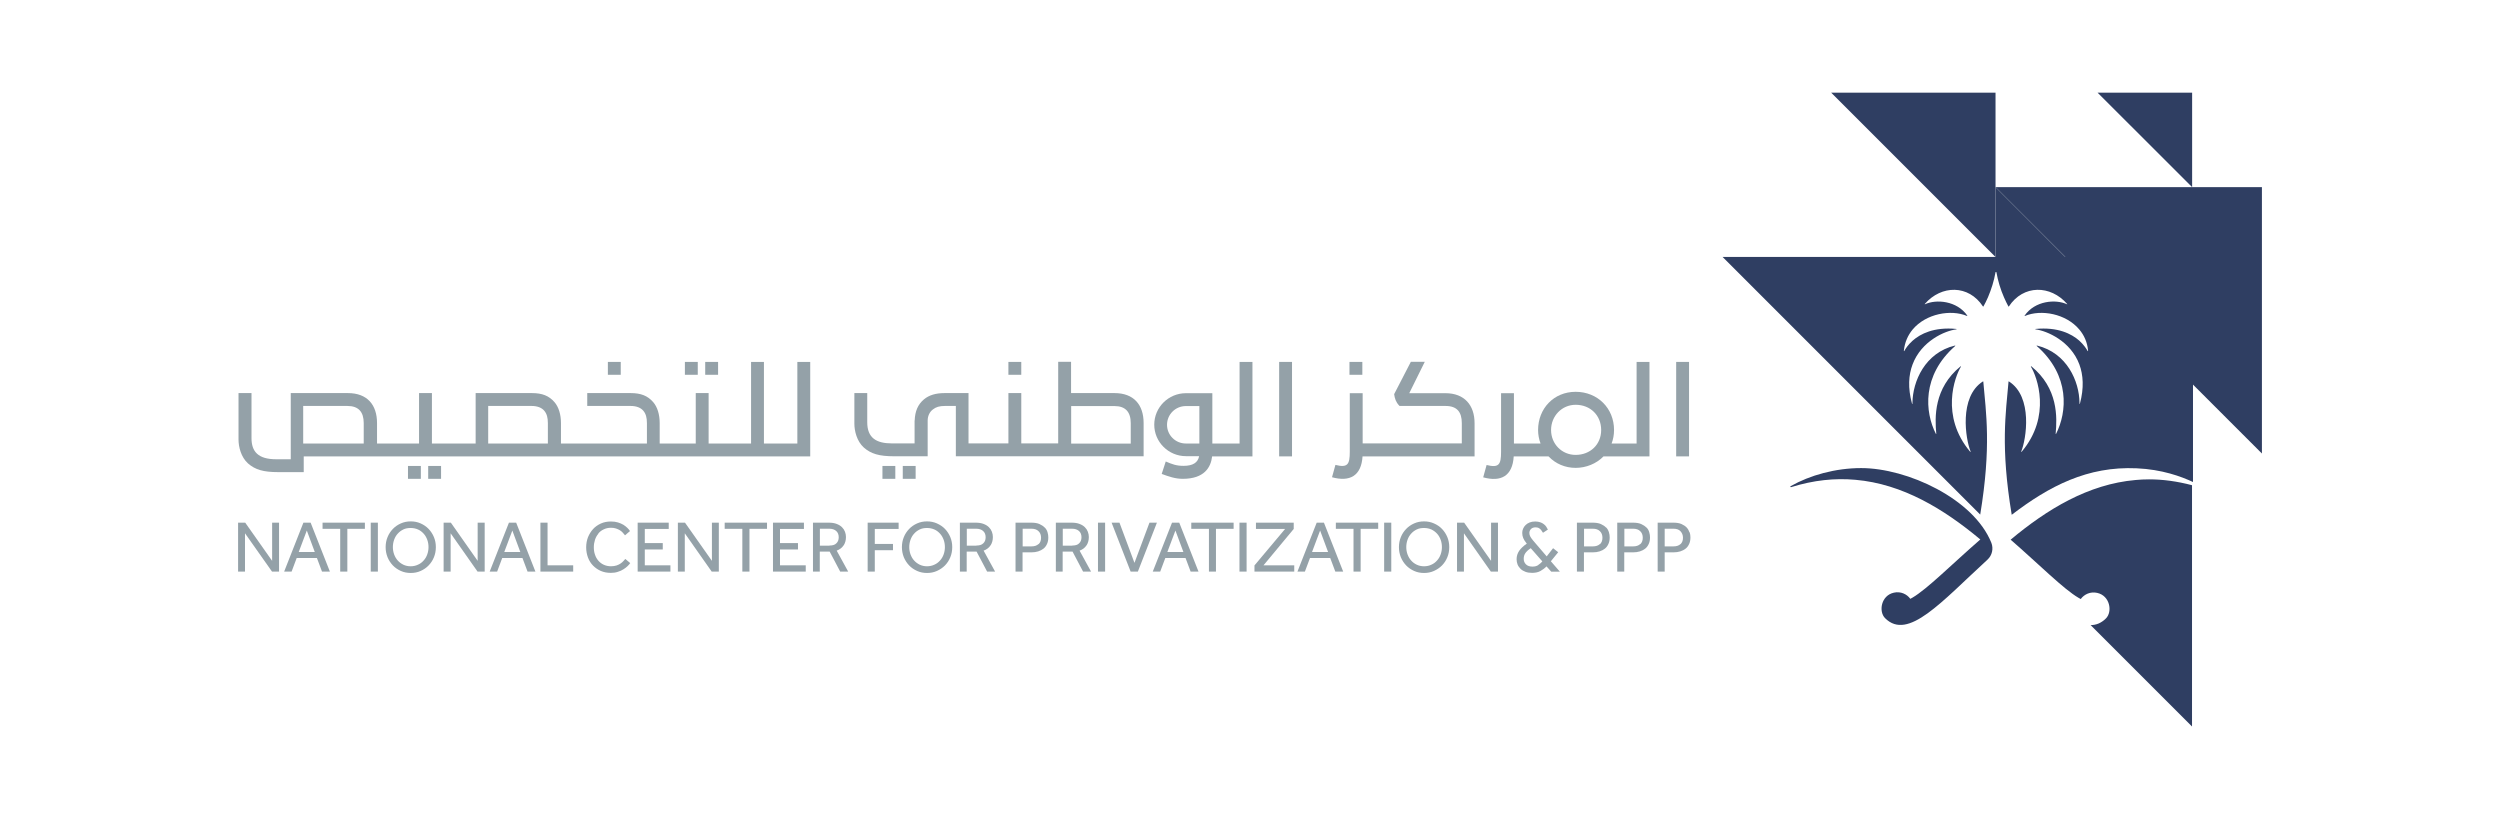 <?xml version="1.0" encoding="UTF-8"?>
<svg id="Layer_1" data-name="Layer 1" xmlns="http://www.w3.org/2000/svg" viewBox="0 0 235 77">
  <defs>
    <style>
      .cls-1 {
        fill: #94a1a8;
      }

      .cls-2 {
        fill: #2f3e62;
      }

      .cls-3 {
        fill: none;
      }
    </style>
  </defs>
  <polygon class="cls-2" points="187.58 17.59 187.58 24.16 194.14 24.16 187.58 17.59"/>
  <g>
    <path class="cls-3" d="m96.96,49.69h-.83v1.66h.83c.29,0,.51-.07.66-.22s.23-.35.23-.6-.08-.47-.24-.62c-.16-.15-.38-.23-.66-.23Z"/>
    <path class="cls-3" d="m92.41,49.91c-.16-.14-.37-.21-.65-.21h-.88v1.59h.89c.29,0,.51-.07.65-.21.15-.14.22-.33.22-.57,0-.25-.08-.45-.24-.59Z"/>
    <path class="cls-3" d="m106.29,39.77c0-1.05-.48-1.61-1.53-1.61h-4.08v3.53h5.6v-1.92Z"/>
    <path class="cls-3" d="m101.43,49.91c-.16-.14-.37-.21-.65-.21h-.87v1.59h.89c.29,0,.51-.07.65-.21.15-.14.22-.33.22-.57,0-.25-.08-.45-.24-.59Z"/>
    <path class="cls-3" d="m109.7,39.93c0,.97.79,1.76,1.77,1.76h1.27v-3.51h-1.27c-.97,0-1.77.79-1.77,1.76Z"/>
    <path class="cls-3" d="m88.36,50.14c-.15-.17-.32-.29-.53-.39-.21-.1-.44-.14-.69-.14s-.48.05-.69.14c-.2.1-.38.23-.52.39-.15.16-.26.36-.34.57-.08.22-.12.45-.12.7s.04.48.12.69c.08.22.19.41.34.57.15.17.32.3.52.39.2.1.43.15.69.15s.48-.05.69-.15.38-.23.53-.39c.15-.16.26-.36.34-.57.08-.22.12-.45.12-.69s-.04-.48-.12-.7c-.08-.22-.19-.41-.34-.57Z"/>
    <polygon class="cls-3" points="109.74 51.89 111.24 51.89 110.49 49.87 109.74 51.89"/>
    <polygon class="cls-3" points="47.4 51.89 48.91 51.89 48.16 49.87 47.4 51.89"/>
    <polygon class="cls-3" points="28.08 51.89 29.58 51.89 28.84 49.87 28.08 51.89"/>
    <path class="cls-3" d="m39.83,50.14c-.15-.17-.32-.29-.53-.39s-.44-.14-.69-.14-.48.05-.69.14c-.2.1-.38.23-.52.39s-.26.36-.34.57c-.08.22-.12.45-.12.7s.04.48.12.69c.08.22.19.41.34.57.15.17.32.3.52.39.2.1.43.15.69.15s.48-.05.69-.15.38-.23.53-.39c.15-.16.26-.36.34-.57.08-.22.12-.45.12-.69s-.04-.48-.12-.7c-.08-.22-.19-.41-.34-.57Z"/>
    <path class="cls-3" d="m32.66,38.16h-4.16v3.53h5.69v-1.92c0-1.05-.48-1.61-1.53-1.61Z"/>
    <polygon class="cls-3" points="123.33 51.89 124.84 51.89 124.09 49.87 123.33 51.89"/>
    <path class="cls-3" d="m49.97,38.16h-4.08v3.53h5.6v-1.92c0-.52-.1-.87-.33-1.15-.25-.31-.65-.46-1.2-.46Z"/>
    <path class="cls-3" d="m78.6,49.91c-.16-.14-.37-.21-.65-.21h-.88v1.59h.89c.29,0,.51-.07.65-.21.15-.14.22-.33.22-.57,0-.25-.08-.45-.24-.59Z"/>
    <path class="cls-3" d="m143.39,52c-.1.15-.15.33-.15.53s.07.38.21.52.34.21.61.21c.21,0,.39-.05.54-.14.15-.1.28-.21.39-.34l-1.09-1.24c-.24.17-.41.33-.51.47Z"/>
    <path class="cls-3" d="m135.08,50.14c-.15-.17-.32-.29-.53-.39-.2-.1-.44-.14-.69-.14s-.48.05-.69.14-.38.23-.52.39-.26.36-.34.57c-.08.22-.12.45-.12.7s.04.48.12.69c.08.22.19.41.34.57.15.17.32.3.52.39.2.1.43.15.69.15s.48-.05.69-.15c.21-.1.38-.23.53-.39.15-.16.26-.36.34-.57.08-.22.12-.45.12-.69s-.04-.48-.12-.7c-.08-.22-.19-.41-.34-.57Z"/>
    <path class="cls-3" d="m149.72,49.69h-.83v1.66h.83c.29,0,.51-.07.66-.22.15-.15.23-.35.23-.6s-.08-.47-.24-.62c-.16-.15-.38-.23-.66-.23Z"/>
    <path class="cls-3" d="m153.51,49.69h-.83v1.66h.83c.29,0,.51-.07.66-.22.15-.15.23-.35.23-.6s-.08-.47-.24-.62c-.16-.15-.38-.23-.66-.23Z"/>
    <path class="cls-3" d="m157.3,49.69h-.83v1.66h.83c.29,0,.51-.07.66-.22.15-.15.23-.35.23-.6s-.08-.47-.24-.62c-.16-.15-.38-.23-.65-.23Z"/>
    <path class="cls-3" d="m148.11,38.04c-1.3,0-2.31,1.04-2.31,2.37s1.01,2.34,2.31,2.34c1.36,0,2.4-1.01,2.4-2.34s-1.01-2.37-2.4-2.37Z"/>
    <path class="cls-1" d="m74.9,41.69h-3.09v-7.67h-1.21v7.67h-3.99v-4.74h-1.21v4.74h-3.39v-1.92c0-.82-.22-1.52-.61-1.97-.52-.6-1.16-.85-2.12-.85h-4.08v1.21h4.08c.54,0,.95.16,1.2.46.23.28.33.63.33,1.15v1.92h-8.08v-1.92c0-.82-.22-1.52-.61-1.97-.52-.6-1.16-.85-2.12-.85h-5.29v4.74h-4.11v-4.74h-1.21v4.74h-3.95v-1.92c0-1.73-.93-2.82-2.74-2.82h-5.37v6.22h-1.37c-1.71,0-2.32-.73-2.32-1.99v-4.23h-1.22v4.37c0,.67.23,1.65.89,2.24.67.59,1.44.82,2.84.82h2.4v-1.48h47.61v-8.88h-1.21v7.67h0Zm-40.71,0h-5.69v-3.53h4.16c1.05,0,1.53.57,1.53,1.61v1.92h0Zm17.3,0h-5.6v-3.53h4.08c.54,0,.95.16,1.2.46.23.28.33.63.33,1.15v1.92h0Z"/>
    <path class="cls-1" d="m107.5,42.9v-3.13c0-1.73-.93-2.82-2.74-2.82h-4.08v-2.94h-1.21v7.67h-3.47v-4.73h-1.21v4.73h-3.75v-4.73h-2.25c-.82,0-1.46.19-1.94.59-.57.48-.84,1.12-.87,1.99h-.01v2.15h-2.13c-1.47,0-2.32-.52-2.32-1.99v-2.74h-1.21v2.88c0,.67.23,1.65.89,2.24.67.59,1.44.82,2.84.82h3.16v-3.36h0c0-.42.18-.81.49-1.04.29-.23.61-.33,1.13-.33h1.03v4.73h17.67Zm-6.82-4.73h4.08c1.04,0,1.53.56,1.53,1.61v1.92h-5.6v-3.53h0Z"/>
    <path class="cls-1" d="m116.51,41.69h-2.55v-4.73h-1.21s-1.27,0-1.27,0c-1.65,0-2.98,1.33-2.98,2.96s1.34,2.96,2.98,2.96h1.24c-.12.61-.59.91-1.47.91-.68,0-1.06-.15-1.67-.41l-.38,1.17c.68.25,1.27.46,1.98.46,2.02,0,2.64-1.07,2.76-2.11h3.79v-8.88h-1.21v7.67Zm-3.77,0h-1.27c-.98,0-1.77-.79-1.77-1.76s.79-1.76,1.77-1.76h1.27v3.51Z"/>
    <rect class="cls-1" x="120.24" y="34.02" width="1.21" height="8.88"/>
    <path class="cls-1" d="m155.05,42.9v-8.88h-1.21v7.67h-2.35c.15-.39.23-.82.23-1.27,0-2.05-1.55-3.59-3.61-3.59s-3.53,1.58-3.53,3.59c0,.43.08.86.23,1.27h-2.5v-4.73h-1.21v5.52c0,1.19-.2,1.52-1.36,1.23l-.32,1.16c1.67.46,2.76-.12,2.87-1.97h3.27c.67.7,1.57,1.08,2.55,1.08s1.95-.39,2.62-1.08c0,0,4.32,0,4.32,0Zm-6.94-.14c-1.3,0-2.31-1.03-2.31-2.34s1.01-2.37,2.31-2.37c1.39,0,2.4,1,2.4,2.37s-1.03,2.34-2.4,2.34Z"/>
    <rect class="cls-1" x="157.56" y="34.02" width="1.21" height="8.88"/>
    <rect class="cls-1" x="94.79" y="34.02" width="1.21" height="1.21"/>
    <rect class="cls-1" x="126.85" y="34.02" width="1.21" height="1.21"/>
    <rect class="cls-1" x="57.14" y="34.02" width="1.21" height="1.21"/>
    <rect class="cls-1" x="66.29" y="34.02" width="1.21" height="1.21"/>
    <rect class="cls-1" x="64.38" y="34.02" width="1.21" height="1.21"/>
    <rect class="cls-1" x="84.86" y="43.8" width="1.21" height="1.21"/>
    <rect class="cls-1" x="82.95" y="43.8" width="1.21" height="1.21"/>
    <rect class="cls-1" x="40.25" y="43.8" width="1.21" height="1.21"/>
    <rect class="cls-1" x="38.35" y="43.8" width="1.21" height="1.21"/>
    <path class="cls-1" d="m128.06,42.9h10.55v-3.12c0-1.69-.95-2.82-2.74-2.82h-3.4l1.46-2.95h-1.31c-.03.06-1.54,2.99-1.57,3.04.06.42.16.74.47,1.07l.04.04h4.32c1.09,0,1.53.58,1.53,1.61v1.91h-9.32v-4.72h-1.21v5.51c0,1.19-.2,1.52-1.35,1.23l-.32,1.16c1.66.46,2.76-.12,2.87-1.97Z"/>
    <polygon class="cls-1" points="25.58 52.72 23.05 49.13 22.38 49.13 22.38 53.73 23.03 53.73 23.03 50.13 25.57 53.73 26.23 53.73 26.23 49.13 25.58 49.13 25.58 52.72"/>
    <path class="cls-1" d="m28.52,49.13l-1.81,4.6h.7l.48-1.28h1.9l.48,1.28h.74l-1.81-4.6h-.68Zm-.44,2.76l.76-2.02.75,2.02h-1.51Z"/>
    <polygon class="cls-1" points="30.32 49.71 31.98 49.71 31.98 53.73 32.65 53.73 32.65 49.71 34.3 49.71 34.3 49.13 30.32 49.13 30.32 49.71"/>
    <rect class="cls-1" x="34.85" y="49.13" width=".67" height="4.6"/>
    <path class="cls-1" d="m40.29,49.72c-.21-.22-.46-.39-.75-.52-.29-.13-.6-.19-.93-.19s-.64.06-.93.19c-.29.13-.54.3-.75.52-.21.22-.38.47-.5.77-.12.29-.18.61-.18.94s.06.65.18.95c.12.29.29.55.5.77.21.22.46.39.75.52.29.13.6.19.93.19s.64-.06.93-.19c.29-.13.54-.3.75-.52.21-.22.38-.47.5-.77.12-.29.18-.61.18-.95s-.06-.65-.18-.94c-.12-.29-.29-.55-.5-.77Zm-.13,2.4c-.08.22-.19.41-.34.57-.15.17-.32.3-.53.39-.21.1-.44.15-.69.15s-.48-.05-.69-.15c-.2-.1-.38-.23-.52-.39-.15-.16-.26-.36-.34-.57-.08-.22-.12-.45-.12-.69s.04-.48.12-.7c.08-.22.19-.41.34-.57.15-.17.32-.29.52-.39.2-.1.43-.14.69-.14s.48.05.69.14.38.23.53.39.26.36.34.57c.08.22.12.45.12.7,0,.24-.04.47-.12.69Z"/>
    <polygon class="cls-1" points="44.9 52.72 42.38 49.13 41.7 49.13 41.7 53.73 42.36 53.73 42.36 50.13 44.89 53.73 45.56 53.73 45.56 49.13 44.9 49.13 44.9 52.72"/>
    <path class="cls-1" d="m47.84,49.13l-1.81,4.6h.7l.48-1.28h1.9l.48,1.28h.74l-1.81-4.6h-.68Zm-.44,2.76l.76-2.02.75,2.02h-1.51Z"/>
    <polygon class="cls-1" points="51.47 49.13 50.8 49.13 50.8 53.73 53.88 53.73 53.88 53.14 51.47 53.14 51.47 49.13"/>
    <path class="cls-1" d="m56.24,50.15c.14-.17.31-.3.51-.39.2-.1.43-.15.68-.15.18,0,.34.02.48.07.14.05.26.1.37.17.11.07.2.15.27.23s.14.17.2.24l.47-.4c-.06-.1-.15-.2-.25-.3s-.23-.2-.37-.29c-.15-.09-.32-.16-.51-.22-.19-.06-.41-.09-.66-.09-.35,0-.66.06-.95.19-.28.13-.53.3-.73.52-.2.22-.36.48-.48.77-.11.29-.17.61-.17.95s.06.66.17.96c.11.29.27.55.48.76s.45.38.73.5c.28.12.59.18.94.18.24,0,.46-.03.66-.1.2-.06.38-.14.53-.24.15-.1.28-.19.39-.3s.19-.2.24-.28l-.46-.39c-.05.05-.1.11-.17.19s-.15.15-.26.23c-.1.07-.23.14-.38.19s-.33.08-.54.08c-.24,0-.47-.05-.67-.14-.2-.09-.37-.22-.51-.38-.14-.16-.25-.35-.32-.57-.08-.22-.11-.45-.11-.7s.04-.48.11-.7c.07-.22.18-.41.32-.58Z"/>
    <polygon class="cls-1" points="60.61 51.65 62.3 51.65 62.3 51.05 60.61 51.05 60.61 49.72 62.86 49.72 62.86 49.13 59.94 49.13 59.94 53.73 63.02 53.73 63.02 53.14 60.61 53.14 60.61 51.65"/>
    <polygon class="cls-1" points="66.92 52.72 64.39 49.13 63.72 49.13 63.72 53.73 64.37 53.73 64.37 50.13 66.9 53.73 67.57 53.73 67.57 49.13 66.92 49.13 66.92 52.72"/>
    <polygon class="cls-1" points="68.12 49.71 69.78 49.71 69.78 53.73 70.45 53.73 70.45 49.71 72.1 49.71 72.1 49.13 68.12 49.13 68.12 49.71"/>
    <polygon class="cls-1" points="73.32 51.65 75.01 51.65 75.01 51.05 73.32 51.05 73.32 49.72 75.57 49.72 75.57 49.13 72.66 49.13 72.66 53.73 75.74 53.73 75.74 53.14 73.32 53.14 73.32 51.65"/>
    <path class="cls-1" d="m79.31,51.26c.14-.23.21-.48.21-.78,0-.17-.03-.33-.09-.49s-.15-.3-.28-.43c-.13-.13-.29-.23-.5-.31-.2-.08-.45-.12-.75-.12h-1.48v4.6h.64v-1.88h.93l.99,1.88h.75l-1.08-1.97c.29-.11.51-.28.65-.5Zm-1.35.03h-.89v-1.59h.88c.28,0,.49.07.65.21.16.14.24.34.24.59,0,.24-.07.43-.22.57-.14.15-.36.21-.65.21Z"/>
    <polygon class="cls-1" points="81.56 53.73 82.23 53.73 82.23 51.72 83.94 51.72 83.94 51.13 82.23 51.13 82.23 49.72 84.47 49.72 84.47 49.13 81.56 49.13 81.56 53.73"/>
    <path class="cls-1" d="m88.83,49.72c-.21-.22-.47-.39-.76-.52-.29-.13-.6-.19-.93-.19s-.64.06-.93.19-.54.3-.75.52c-.21.22-.38.47-.5.77-.12.29-.18.61-.18.94s.06.65.18.95c.12.29.29.55.5.77.21.22.46.39.75.52.29.13.6.19.93.19s.64-.06.93-.19c.29-.13.54-.3.76-.52.21-.22.38-.47.5-.77.12-.29.18-.61.18-.95s-.06-.65-.18-.94c-.12-.29-.29-.55-.5-.77Zm-.13,2.4c-.08.22-.19.41-.34.57-.15.17-.32.3-.53.39-.21.1-.44.15-.69.15s-.48-.05-.69-.15c-.2-.1-.38-.23-.52-.39-.15-.16-.26-.36-.34-.57-.08-.22-.12-.45-.12-.69s.04-.48.12-.7c.08-.22.19-.41.34-.57.15-.17.32-.29.52-.39.2-.1.43-.14.69-.14s.48.05.69.14.38.23.53.39.26.36.34.57c.08.22.12.45.12.7,0,.24-.04.47-.12.69Z"/>
    <path class="cls-1" d="m93.12,51.26c.14-.23.21-.48.21-.78,0-.17-.03-.33-.09-.49s-.15-.3-.28-.43c-.13-.13-.29-.23-.5-.31-.2-.08-.45-.12-.75-.12h-1.48v4.6h.64v-1.88h.93l.99,1.88h.75l-1.08-1.97c.3-.11.51-.28.65-.5Zm-1.35.03h-.89v-1.59h.88c.28,0,.49.07.65.21.16.14.24.34.24.59,0,.24-.07.43-.22.57-.15.15-.36.21-.65.21Z"/>
    <path class="cls-1" d="m98.2,49.59c-.12-.13-.29-.24-.49-.33s-.47-.13-.78-.13h-1.47v4.6h.66v-1.81h.84c.23,0,.43-.03.63-.09.19-.06.36-.15.5-.26s.25-.26.33-.44c.08-.17.12-.38.12-.61,0-.16-.02-.32-.07-.48-.05-.17-.13-.32-.26-.45Zm-.58,1.55c-.16.15-.38.22-.66.22h-.83v-1.66h.83c.28,0,.5.07.66.23.16.15.24.36.24.62s-.08.46-.23.6Z"/>
    <path class="cls-1" d="m102.14,51.26c.14-.23.21-.48.21-.78,0-.17-.03-.33-.09-.49s-.15-.3-.28-.43c-.13-.13-.29-.23-.5-.31-.2-.08-.45-.12-.75-.12h-1.48v4.6h.64v-1.88h.93l.99,1.88h.75l-1.08-1.97c.3-.11.51-.28.65-.5Zm-1.35.03h-.89v-1.59h.87c.28,0,.49.07.65.21.16.14.24.34.24.59,0,.24-.07.43-.22.57-.14.15-.36.21-.65.21Z"/>
    <rect class="cls-1" x="103.21" y="49.13" width=".67" height="4.6"/>
    <polygon class="cls-1" points="108.05 49.13 106.64 52.91 105.23 49.13 104.49 49.13 106.28 53.73 106.96 53.73 108.75 49.13 108.05 49.13"/>
    <path class="cls-1" d="m110.17,49.13l-1.81,4.6h.7l.48-1.28h1.9l.48,1.28h.74l-1.81-4.6h-.68Zm-.44,2.76l.76-2.02.75,2.02h-1.51Z"/>
    <polygon class="cls-1" points="111.98 49.71 113.64 49.71 113.64 53.73 114.3 53.73 114.3 49.71 115.96 49.71 115.96 49.13 111.98 49.13 111.98 49.71"/>
    <rect class="cls-1" x="116.51" y="49.13" width=".67" height="4.6"/>
    <polygon class="cls-1" points="121.61 49.72 121.61 49.13 118.06 49.13 118.06 49.72 120.8 49.72 117.92 53.15 117.92 53.73 121.66 53.73 121.66 53.14 118.77 53.14 121.61 49.72"/>
    <path class="cls-1" d="m123.77,49.13l-1.81,4.6h.7l.48-1.28h1.9l.48,1.28h.74l-1.81-4.6h-.68Zm-.44,2.76l.76-2.02.75,2.02h-1.51Z"/>
    <polygon class="cls-1" points="125.57 49.71 127.23 49.71 127.23 53.73 127.9 53.73 127.9 49.71 129.55 49.71 129.55 49.13 125.57 49.13 125.57 49.71"/>
    <rect class="cls-1" x="130.11" y="49.13" width=".67" height="4.6"/>
    <path class="cls-1" d="m135.55,49.72c-.21-.22-.46-.39-.76-.52-.29-.13-.6-.19-.93-.19s-.64.06-.93.19-.54.3-.75.52-.38.47-.5.77c-.12.29-.18.61-.18.94s.06.65.18.95c.12.29.29.55.5.77.21.22.46.39.75.52.29.13.6.19.93.19s.64-.06.93-.19c.29-.13.54-.3.76-.52.21-.22.38-.47.5-.77.12-.29.18-.61.18-.95s-.06-.65-.18-.94c-.12-.29-.29-.55-.5-.77Zm-.13,2.4c-.08.22-.19.41-.34.57-.15.17-.32.3-.53.39-.2.1-.44.15-.69.15s-.48-.05-.69-.15-.38-.23-.52-.39c-.15-.16-.26-.36-.34-.57-.08-.22-.12-.45-.12-.69s.04-.48.12-.7c.08-.22.19-.41.34-.57.15-.17.32-.29.52-.39.2-.1.43-.14.69-.14s.48.05.69.14c.21.1.38.23.53.39s.26.36.34.57c.08.22.12.45.12.7,0,.24-.04.47-.12.69Z"/>
    <polygon class="cls-1" points="140.16 52.72 137.63 49.13 136.96 49.13 136.96 53.73 137.61 53.73 137.61 50.13 140.14 53.73 140.81 53.73 140.81 49.13 140.16 49.13 140.16 52.72"/>
    <path class="cls-1" d="m146.46,51.9l-.47-.37-.6.77-1.26-1.47c-.11-.13-.2-.25-.27-.37-.07-.12-.1-.24-.1-.36,0-.14.05-.27.15-.37.1-.11.25-.16.45-.16.12,0,.24.03.34.1.11.07.22.2.34.41l.46-.3c-.05-.1-.1-.19-.16-.28-.06-.09-.14-.17-.24-.24-.09-.07-.2-.13-.33-.17-.13-.04-.28-.07-.46-.07-.19,0-.37.03-.52.09-.15.06-.28.14-.38.24-.1.1-.19.22-.24.35-.06.13-.08.26-.08.4,0,.17.03.32.09.47.06.15.15.29.26.43l.08.1c-.32.22-.56.45-.72.68-.16.24-.24.5-.24.79,0,.17.03.34.09.49.06.15.16.29.28.41.12.12.28.21.46.28s.39.1.63.1c.31,0,.58-.06.79-.18.21-.12.4-.26.56-.43l.45.5h.81l-.85-.98.69-.85Zm-1.87,1.22c-.15.1-.33.14-.54.14-.27,0-.47-.07-.61-.21-.14-.14-.21-.31-.21-.52s.05-.38.15-.53c.1-.15.27-.31.51-.47l1.09,1.24c-.11.13-.24.24-.39.34Z"/>
    <path class="cls-1" d="m150.97,49.59c-.12-.13-.29-.24-.49-.33-.2-.09-.47-.13-.78-.13h-1.47v4.6h.66v-1.81h.84c.23,0,.44-.03.63-.09.19-.06.36-.15.5-.26s.25-.26.33-.44c.08-.17.12-.38.12-.61,0-.16-.02-.32-.07-.48-.05-.17-.13-.32-.25-.45Zm-.58,1.55c-.16.15-.38.22-.66.22h-.83v-1.66h.83c.28,0,.5.07.66.23.16.15.24.36.24.62s-.08.46-.23.6Z"/>
    <path class="cls-1" d="m154.76,49.59c-.12-.13-.29-.24-.49-.33-.2-.09-.47-.13-.78-.13h-1.47v4.6h.66v-1.81h.84c.23,0,.43-.03.63-.09.19-.06.36-.15.5-.26s.25-.26.33-.44c.08-.17.12-.38.12-.61,0-.16-.02-.32-.07-.48-.04-.17-.13-.32-.25-.45Zm-.58,1.55c-.16.15-.38.22-.66.22h-.83v-1.66h.83c.28,0,.5.07.66.23.16.15.24.36.24.62,0,.26-.08.46-.23.6Z"/>
    <path class="cls-1" d="m158.81,50.04c-.05-.16-.14-.32-.26-.45-.12-.13-.29-.24-.49-.33-.2-.09-.47-.13-.78-.13h-1.46v4.6h.66v-1.81h.84c.23,0,.43-.03.63-.09.19-.06.36-.15.5-.26s.25-.26.33-.44c.08-.17.12-.38.12-.61,0-.16-.02-.32-.07-.48Zm-.84,1.1c-.16.15-.38.22-.66.22h-.83v-1.66h.83c.28,0,.5.07.65.23s.24.36.24.62c0,.26-.08.46-.23.6Z"/>
  </g>
  <path class="cls-2" d="m186.83,52.6c.43-.4.57-1.02.36-1.57-1.66-4.15-7.92-7.03-12.24-7.03-2.41,0-4.82.67-6.63,1.7-.06.03-.02.12.05.09,2.12-.66,4.11-.86,6.03-.69,4.46.39,8.32,2.75,11.75,5.61-2.71,2.36-4.99,4.66-6.38,5.47-.07.04-.14.08-.2.11-.33-.45-.91-.72-1.54-.58-1.21.26-1.46,1.77-.83,2.4,2.15,2.15,5.29-1.53,9.64-5.52h0Z"/>
  <polygon class="cls-2" points="187.58 8.71 172.13 8.71 187.58 24.16 187.58 17.59 187.58 8.71"/>
  <path class="cls-2" d="m196.52,58.76l9.53,9.53v-22.68c-1.4-.37-2.75-.55-4.04-.55-.43,0-.85.02-1.26.06-4.46.39-8.32,2.75-11.75,5.61,2.71,2.36,4.99,4.66,6.39,5.47.07.04.14.08.2.11.33-.45.91-.72,1.54-.58,1.21.26,1.46,1.77.83,2.4-.44.44-.92.63-1.44.63Z"/>
  <polygon class="cls-2" points="197.17 8.71 206.06 17.59 206.06 8.71 197.17 8.71"/>
  <path class="cls-2" d="m206.06,36.07l6.56,6.56v-25.04h-25.04l6.56,6.56h-32.22l24.22,24.22c1.06-6.43.54-9.57.29-12.5,0-.02-.02-.02-.03-.02-2.28,1.44-1.64,5.45-1.16,6.6.01.02-.02.04-.04.02-2.84-3.36-1.45-7.07-.87-8.01.01-.02-.02-.04-.03-.03-2.54,2.07-2.43,4.81-2.29,6.34,0,.02-.03.03-.04.01-1.03-2.03-1.35-5.47,1.82-8.26.02-.02,0-.05-.02-.04-2.83.68-3.97,3.37-4,5.37,0,.03,0,.07,0,.1,0,.03-.04.03-.04,0-.41-1.5-.32-2.71.05-3.69.82-2.2,3.04-3.17,4.12-3.3.03,0,.02-.04,0-.04-2.11-.2-3.38.46-4.11,1.1-.45.4-.69.79-.79.98-.01.02-.04,0-.04-.02.08-.81.39-1.48.83-2.01,1.25-1.49,3.59-1.91,5.11-1.27.02,0,.04-.02.03-.03-.98-1.41-2.94-1.56-3.98-1.07-.02.01-.04-.02-.02-.03,1.56-1.79,4.11-1.83,5.47.24,0,.01.03.01.04,0,.15-.26.29-.56.43-.87.31-.73.57-1.54.71-2.36,0-.02.07-.02.08,0,.14.81.39,1.63.71,2.36.13.31.28.6.42.87,0,.01.03.01.04,0,1.36-2.07,3.92-2.03,5.48-.24.02.02,0,.05-.02.03-1.04-.49-3-.35-3.98,1.07-.01.02,0,.04.03.03,1.52-.64,3.86-.22,5.11,1.27.45.53.76,1.2.83,2.01,0,.02-.03.04-.04.02-.1-.18-.34-.57-.79-.98-.73-.64-2.01-1.3-4.11-1.1-.03,0-.03.04,0,.04,1.08.14,3.3,1.1,4.12,3.3.36.98.45,2.19.05,3.69,0,.03-.04.02-.04,0,0-.03,0-.07,0-.1-.02-2-1.17-4.68-4-5.37-.02,0-.04.02-.02.04,3.17,2.79,2.85,6.23,1.82,8.26-.01.02-.05.01-.04-.01.14-1.54.25-4.27-2.29-6.34-.02-.02-.05,0-.04.03.58.94,1.97,4.65-.87,8.01-.02.02-.05,0-.04-.02.48-1.15,1.12-5.16-1.16-6.6-.01,0-.03,0-.03.02-.25,2.94-.77,6.08.3,12.52,3.53-2.7,7.13-4.58,11.74-4.37,2.37.1,4.2.77,5.3,1.29v-9.24h0Z"/>
</svg>